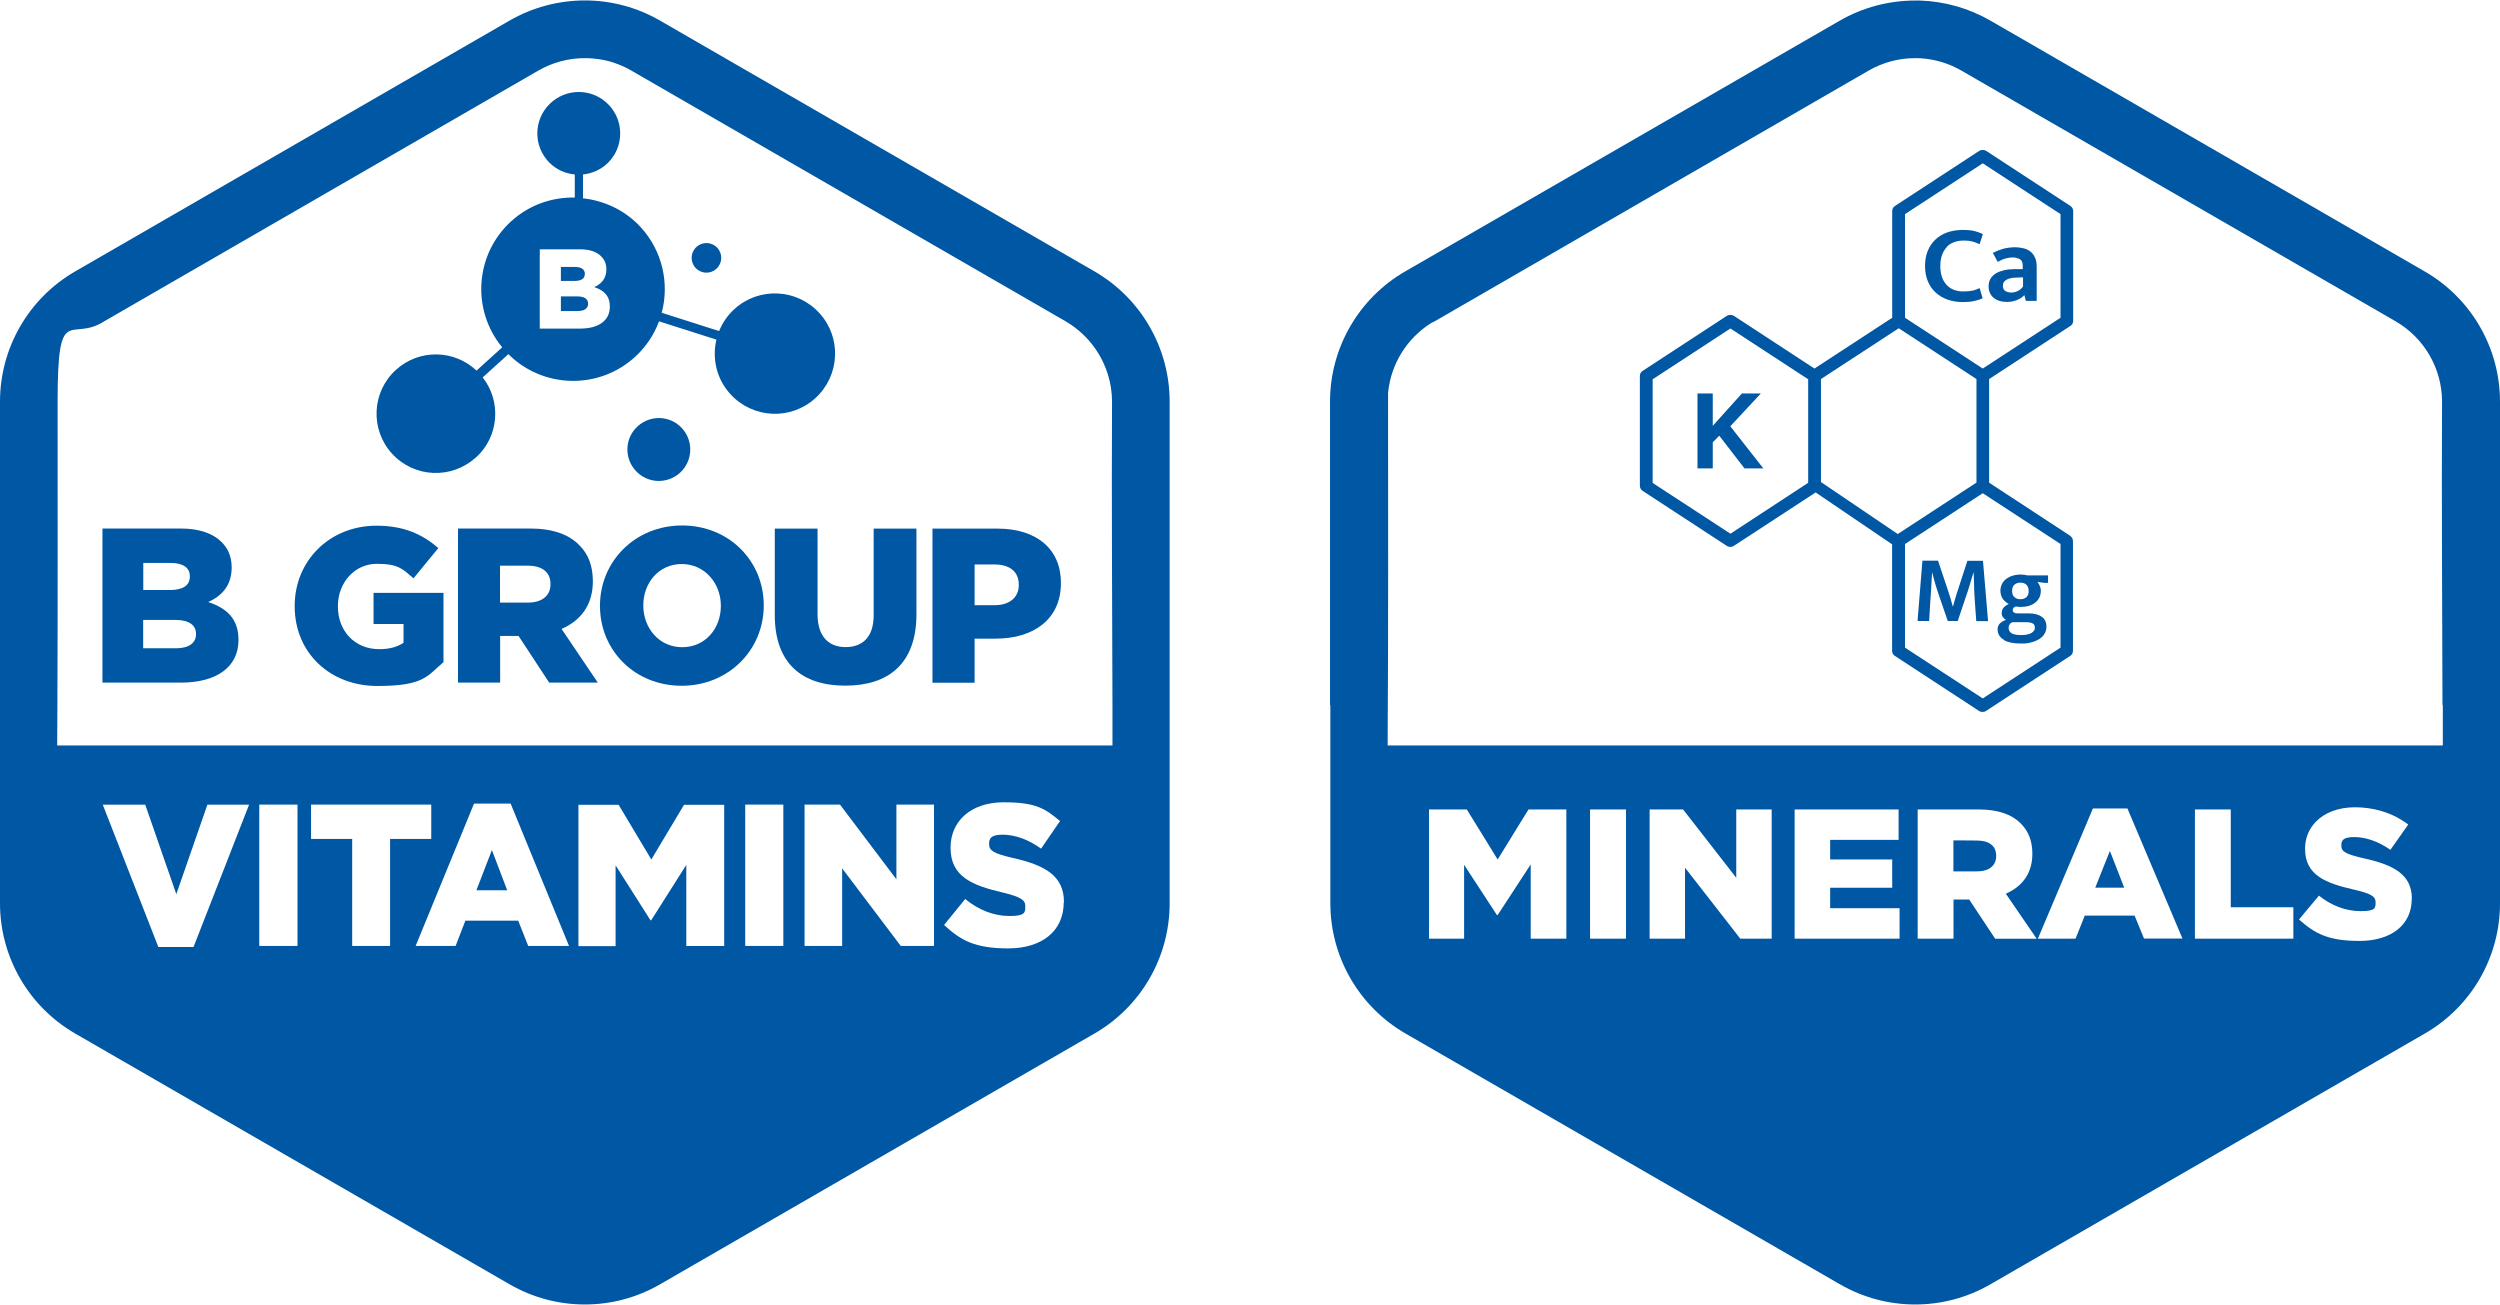 <svg xmlns="http://www.w3.org/2000/svg" id="Livello_1" viewBox="0 0 2308.38 1205"><defs><style>      .st0 {        fill: #0057a4;      }    </style></defs><g><polygon class="st0" points="439.9 822 468.3 822 454.2 784.9 439.9 822"></polygon><path class="st0" d="M588.8,393.6c-11.9,10.8-12.7,29.1-1.9,41s29.1,12.7,41,1.9c11.8-10.8,12.7-29.1,1.9-41s-29.1-12.7-41-1.9Z"></path><path class="st0" d="M661.5,248.2c5.6-5.1,6-13.7.9-19.3s-13.7-6-19.3-.9-6,13.7-.9,19.3,13.7,6,19.3.9Z"></path><path class="st0" d="M543,280.5v-.2c0-4-3.1-6.6-9.8-6.6h-15.3v13.5h15.5c6.1,0,9.6-2.4,9.6-6.7h0Z"></path><path class="st0" d="M540,253v-.2c0-4-3.1-6.3-9.1-6.3h-13v12.9h12.6c6.1,0,9.5-2.1,9.5-6.4Z"></path><path class="st0" d="M439.2,422.5h.2c21.3-19.3,23.8-51.7,6.3-74l23.7-21.5c31.8,31.7,83.2,33.2,116.8,2.7,10.3-9.4,17.8-20.7,22.3-33l53,16.9c-4.1,17.3,0,36.2,12.9,50.3,20.7,22.7,55.8,24.4,78.5,3.7s24.4-55.8,3.7-78.5-55.8-24.4-78.5-3.7c-6.4,5.8-11.1,12.8-14.1,20.3l-53-16.9c7.1-26.9.9-56.7-19.2-78.8-14.5-15.9-33.7-24.7-53.5-26.9v-22c8.3-.9,16.4-4.3,22.9-10.6,15.1-14.8,15.3-39,.5-54.1s-39-15.3-54.1-.5-15.3,39-.5,54.1c6.6,6.7,15,10.3,23.6,11.1v21.3c-20.9-.4-41.9,6.7-58.6,21.8-33.6,30.5-37,81.9-8.4,116.5l-23.7,21.5c-20.6-19.5-53.1-20.1-74.4-.7-22.4,20.3-24,55-3.7,77.3,20.3,22.4,55,24,77.3,3.7h0ZM498.4,230.2h37.1c9.1,0,15.5,2.3,19.7,6.6,2.9,2.9,4.7,6.8,4.7,11.8v.2c0,8.5-4.8,13.5-11.2,16.3,8.8,2.9,14.4,8,14.4,17.9v.2c0,12.6-10.1,20.2-27.4,20.2h-37.3v-73.2h0Z"></path><path class="st0" d="M192.2,555.9h0c12.4-5.5,21.7-15.2,21.7-31.7v-.4c0-9.8-3.4-17.3-9-23-8.2-8.3-20.7-12.8-38.3-12.8h-72v142.3h72.4c33.5,0,53.2-14.8,53.2-39.2v-.4c0-19.3-10.8-29.1-27.9-34.8h-.1ZM132.3,519.8h25.3c11.6,0,17.7,4.5,17.7,12.2v.4c0,8.3-6.6,12.4-18.5,12.4h-24.5v-25h0ZM181,585.6c0,8.3-6.8,13-18.7,13h-30.1v-26.2h29.7c13,0,19.1,5.1,19.1,12.8v.4Z"></path><path class="st0" d="M344.9,576.2h27.7v17.3c-5.8,3.9-13,5.9-22.5,5.9-22.3,0-38.1-16.5-38.1-39.4v-.4c0-21.8,15.6-39,35.9-39s23.9,4.9,33.9,13.4l22.9-27.9c-14.8-13-32.3-20.7-57-20.7-43.5,0-75.6,32.5-75.6,74v.4c0,43.1,32.7,73.6,76.4,73.6s46.1-9.6,61-22v-64h-64.6v28.9-.1Z"></path><path class="st0" d="M547.4,537v-.4c0-14-4.2-25-12.4-33.1-9.4-9.8-24.3-15.5-45.7-15.5h-66.4v142.3h38.9v-43.1h17l28.3,43.1h44.9l-33.5-49.6c17.5-7.5,28.9-22,28.9-43.7ZM508.3,539.5c0,10.4-7.6,16.9-20.9,16.9h-25.7v-34.1h25.5c13,0,21.1,5.7,21.1,16.9v.3h0Z"></path><path class="st0" d="M629.8,485.2h0c-43.3,0-75.8,33.1-75.8,74v.4c0,40.9,32.1,73.6,75.4,73.6s75.8-33.1,75.8-74v-.4c0-40.9-32.1-73.6-75.4-73.6h0ZM629.9,597.6c-21.5,0-35.9-17.9-35.9-38.4v-.4c0-20.5,14.2-38,35.5-38s36.1,17.9,36.1,38.4v.4h0c0,20.5-14.2,38-35.7,38h0Z"></path><path class="st0" d="M806.7,568.2h0c0,19.9-10.2,29.3-25.9,29.3s-25.9-9.8-25.9-30.3v-79.1h-39.5v79.9c0,44.5,25.1,65.1,65,65.1s65.8-20.1,65.8-66.1v-78.9h-39.5v80.1h0Z"></path><path class="st0" d="M921.2,488.1h-60.2v142.3h38.9v-40.7h19.3c34.9,0,60.4-17.7,60.4-51.2v-.4c0-31.5-22.9-50-58.4-50h0ZM940.7,540.3c0,11.2-8.4,18.5-22.3,18.5h-18.5v-37.6h18.3c14,0,22.5,6.5,22.5,18.7v.4h0Z"></path><path class="st0" d="M1010.6,250.6L609.4,19c-20.9-12.1-44.6-18.5-68.8-18.6h-.4c-24.5,0-48.5,6.4-69.7,18.6L69.4,250.6C26.5,275.4,0,321.2,0,370.8h0v463.3c0,49.6,26.5,95.4,69.4,120.2l401.2,231.6c43,24.8,95.9,24.8,138.8,0l401.2-231.6c43-24.8,69.4-70.6,69.4-120.2v-463.2h0c0-49.7-26.5-95.5-69.4-120.3h0ZM178.7,874.4h-32.5l-51.3-131.4h39.2l28.7,82.6,28.7-82.6h38.5l-51.3,131.4h0ZM274.7,873.4h-35.3v-130.5h35.3v130.5ZM360.2,873.4h-35v-98.8h-38v-31.7h111v31.7h-38v98.8ZM487.7,873.4h0l-9.2-23.3h-48.8l-9,23.3h-36.9l53.9-131.4h33.8l53.9,131.4h-37.7ZM668.6,873.5h-34.9v-74.9l-32.4,51.1h-.7l-32.2-50.7v74.6h-34.3v-130.5h37.1l30.2,50.5,30.2-50.5h37.1v130.5l-.1-.1ZM723.3,873.4h-35.2v-130.5h35.2v130.5ZM862.4,873.4h-30.7l-54.1-71.6v71.6h-34.7v-130.5h32.7l52.1,69v-69h34.7v130.5ZM982.4,833.2h-.2c0,26.7-20.4,42.5-51.2,42.5s-43.8-7.3-59.3-21.6l19.5-24c12.5,10.2,26.4,15.7,41,15.7s14.5-3.4,14.5-8.9v-.4c0-5.4-4.2-8.4-21.3-12.5-26.9-6.3-47.7-14.2-47.7-41v-.4c0-24.2,18.6-41.8,49-41.8s38.3,6,52.1,17.3l-17.5,25.5c-11.6-8.4-24.2-12.9-35.4-12.9s-12.6,3.7-12.6,8.4v.4c0,6,4.3,8.6,21.9,12.7,29.1,6.5,47.2,16.2,47.2,40.6v.4ZM52.8,688.3c0-12.4.1-24.8.2-37.2h0c.4-93,.2-186.7.2-280.1s11.7-54.2,43-74.3L497,65.2c13.2-7.6,28.1-11.6,43.3-11.5,4.7,0,9.3.4,13.9,1.1,4.7.8,9.3,1.9,13.7,3.5,5.2,1.8,10.3,4.1,15.1,6.9l400.8,231.4c11.5,6.7,21.1,15.8,28.3,26.4,9.4,14,14.7,30.6,14.7,48-.5,93.3.2,187.1.4,280.1h0v37.2H52.8Z"></path></g><g><path class="st0" d="M1825.28,776.1h.1c0-.1-21.7-.1-21.7-.1v28.6h21.8c11.3,0,17.7-5.5,17.7-14.1v-.3c0-9.4-6.8-14.1-17.9-14.1h0Z"></path><polygon class="st0" points="1934.68 819.6 1961.38 819.6 1948.18 785.7 1934.68 819.6"></polygon><polygon class="st0" points="1625.88 363.3 1608.38 363.3 1581.48 393.2 1581.48 363.3 1567.38 363.3 1567.38 432.5 1581.48 432.5 1581.48 408.4 1587.48 402.3 1610.78 432.5 1628.18 432.5 1597.68 393.6 1625.88 363.3"></polygon><path class="st0" d="M1812.08,212.3c-4.6,0-9.9.8-14.1,2.3-4.2,1.5-7.9,3.7-10.9,6.6-3.1,2.9-5.4,6.4-7.1,10.5-1.7,4.1-2.5,8.7-2.5,13.9s.9,9.9,2.6,14.1c1.7,4.1,4.1,7.6,7.2,10.4,3,2.8,6.7,5,10.9,6.5s8.7,2.3,13.6,2.3,8.2-.3,11.3-1,5.6-1.5,7.6-2.5l-2.8-9.4c-1.9,1-3.9,1.7-6.2,2.3-2.3.5-5.1.8-8.5.8s-5.8-.4-8.5-1.3c-2.6-.9-4.9-2.3-6.8-4.2-1.9-1.9-3.5-4.4-4.6-7.3-1.1-3-1.7-6.5-1.7-10.6s.6-7.8,1.8-10.8,2.8-5.4,4.7-7.3h-.2c2-2,4.3-3.3,7-4.2s5.5-1.3,8.6-1.3,5.5.3,7.8.9c2.2.6,4.4,1.4,6.6,2.5l3-9.4c-2.1-1-4.6-1.9-7.5-2.7s-6.7-1.1-11.3-1.1h0Z"></path><path class="st0" d="M1840.78,274.9h0c3,2.6,7.2,3.9,12.6,3.9s11.9-2.1,15.6-6.1h.3l1.3,5.1h10v-31.5c0-3.3-.5-6.1-1.5-8.3-1-2.3-2.4-4.2-4.1-5.6-1.8-1.4-3.9-2.5-6.4-3.1-2.4-.6-5.2-1-8.2-1s-7.4.5-10.7,1.4c-3.2.9-6.4,2.2-9.6,3.8l4.5,8.3c2.7-1.5,5.2-2.6,7.5-3.2,2.3-.6,4.4-.9,6.4-.9s5,.6,6.7,1.7c1.7,1.1,2.5,3,2.5,5.7v3.4h-7.5c-3.4,0-6.6.3-9.6,1-2.9.7-5.5,1.6-7.6,2.9s-3.8,2.9-5,4.9-1.8,4.3-1.8,7.1c0,4.3,1.5,7.8,4.5,10.5h.1ZM1852.18,258.6h.1c1.9-1.4,5.2-2.2,9.9-2.3l5.8-.2v8.4c-1.2,1.8-2.8,3.2-4.7,4.1-1.9,1-3.9,1.5-6,1.5s-3.9-.4-5.5-1.3-2.4-2.6-2.4-5.1.9-3.7,2.8-5.1h0Z"></path><path class="st0" d="M1911.78,190.2l-77.7-50.8c-2-1.3-4.7-1.3-6.7,0l-77.7,50.8c-1.6,1-2.5,2.8-2.5,4.6v98.6l-71.8,46.9-74.3-48.6c-2-1.3-4.7-1.3-6.7,0l-77.7,50.8c-1.6,1-2.5,2.8-2.5,4.6v101.5c0,1.8,1,3.6,2.5,4.6l77.7,50.8c1,.7,2.2,1,3.3,1s2.3-.3,3.3-1l75.5-49.3,70.6,47.9v98.4c0,1.8,1,3.6,2.5,4.6l77.7,50.8c1,.7,2.2,1,3.3,1s2.3-.3,3.3-1l77.7-50.8c1.6-1,2.5-2.8,2.5-4.6v-101.5c0-1.8-1-3.6-2.5-4.6h.2l-75.1-49.2v-95.7l75.1-49.1c1.6-1,2.5-2.8,2.5-4.6v-101.5c0-1.8-1-3.6-2.5-4.6h0ZM1669.58,445.8l-3.2,2.1-68.6,44.9-71.8-46.9v-95.7l71.8-46.9,71.8,46.9v87.2h0c0-.1,0,8.4,0,8.4h0ZM1681.38,445.1v-95.1l71.8-46.9,71.8,46.9v95.6l-72.7,47.5-70.9-48h0ZM1902.58,502.3v95.7h0l-71.8,46.9-71.8-46.9v-95.7l3.4-2.2,32.9-21.5,35.5-23.2,71.8,46.9h0ZM1902.58,293.4l-71.8,46.9-71.8-46.9v-95.7l71.8-46.9,71.8,46.9v95.7h0Z"></path><path class="st0" d="M1807.58,545.6h0c-.4,1-.7,2.1-1.1,3.3-.3,1.2-.7,2.5-1.1,3.8-.4,1.3-.7,2.5-1.1,3.7-.3,1.2-.6,2.3-.9,3.3h-.4c-.6-2.3-1.2-4.6-1.9-7s-1.5-4.8-2.3-7.2l-9.3-27.8h-14.4l-.3,3.5-4.2,52.2h10.7l1-16.8c.3-4.2.6-8.9.9-13.9.3-5,.5-9.8.8-14.4.7,2.8,1.5,5.9,2.5,9.3,1,3.5,2.2,7.2,3.6,11.4l8.4,24.4h9.2l8.2-24.4c1.1-3,2.1-6.3,3.2-10,1.1-3.7,2.1-7.2,3.3-10.7l.3,8.8c0,6.1.4,12.1.8,18.2.4,6,.8,12.1,1.3,18.2h10.9l-4.7-55.7h-14.4l-9,27.8h0Z"></path><path class="st0" d="M1850.28,590.7l-.2.2c3.8,2.2,9.1,3.3,15.7,3.3s6.9-.4,9.8-1.1c2.9-.7,5.4-1.8,7.5-3.1,2.1-1.4,3.7-3,4.8-4.9s1.7-4,1.7-6.3c0-4.2-1.4-7.3-4.3-9.3-2.9-2-6.7-3.1-11.5-3.1h-10.4c-3.3,0-4.9-1-4.9-3s.9-2.6,2.8-3.4c1.2.2,2.7.4,4.5.4,2.8,0,5.3-.3,7.6-1s4.2-1.7,5.9-3c1.6-1.3,2.9-2.9,3.8-4.7.9-1.8,1.3-3.9,1.3-6.1s-.3-3-.9-4.5c-.6-1.4-1.3-2.7-2.2-3.8l6.3.9h3.5v-6.9h-18.9c-1-.2-2-.4-3.2-.6-1.1,0-2.2-.2-3.2-.2-2.7,0-5.2.4-7.5,1.1-2.3.7-4.2,1.7-5.9,3s-3,2.9-3.9,4.7c-.9,1.9-1.4,3.9-1.4,6.2s.8,5.8,2.4,7.7c1.6,2,3.4,3.5,5.4,4.5-2,.8-3.6,1.9-4.8,3.3-1.2,1.4-1.8,3-1.8,4.9s.4,3,1.2,4,1.7,1.9,2.7,2.5c-2.4.8-4.2,1.9-5.6,3.3s-2.1,3.2-2.1,5.3c0,4.2,1.9,7.5,5.8,9.7h0ZM1859.98,539.9h0c1.4-1.3,3.3-1.9,5.6-1.9s4.1.6,5.5,1.9c1.4,1.3,2.1,3.2,2.1,5.9s-.7,4.3-2.1,5.6c-1.4,1.2-3.2,1.9-5.5,1.9s-4.1-.6-5.5-1.9c-1.5-1.2-2.2-3.2-2.2-5.8s.7-4.4,2.1-5.7h0ZM1855.68,576.6h-.2c.7-1,1.6-1.7,2.8-2.1h12.6c2.5,0,4.5.4,5.9,1.1,1.4.7,2.1,2,2.1,3.9s-.2,1.7-.7,2.6c-.5.8-1.2,1.6-2.2,2.2-1,.7-2.3,1.2-3.9,1.5-1.6.4-3.5.6-5.7.6-4.2,0-7.2-.6-9-1.7-1.8-1.2-2.7-2.8-2.7-4.8s.3-2.4,1-3.3h0Z"></path><path class="st0" d="M2238.98,250.7L1837.78,19c-19.8-11.4-42-17.7-64.8-18.5h-4.6c-24.5,0-48.5,6.4-69.7,18.6l-401.2,231.5c-42.9,24.8-69.4,70.6-69.4,120.2v280.3h.3v183c0,49.6,26.5,95.4,69.4,120.2l401.2,231.6c43,24.8,95.9,24.8,138.8,0l401.2-231.6c43-24.8,69.4-70.6,69.4-120.2v-463.2c0-49.6-26.5-95.4-69.4-120.2h0ZM1446.28,764.5v102.2h-32.9v-68.5l-30.5,46.7h-.7l-30.3-46.4v68.2h-32.4v-119.3h34.9l10.8,17.5,17.7,28.7,21.8-35.4,6.7-10.8h34.9v17.1h0ZM1501.38,764.1h0v102.6h-33.2v-119.3h33.2v16.7ZM1635.88,763.1v103.6h-29l-51-65.5v65.5h-32.7v-119.3h30.9l12.7,16.3,36.4,46.8v-63.1h32.7v15.7ZM1753.88,866.7h-96.8v-119.3h96v28.1h-63.2v18.1h57.3v26.1h-57.3v18.9h64.1v28.1h-.1ZM1842.38,866.8h-.1l-24-36.2h-14.5v36.1h-33.1v-119.3h56.4c18.2,0,30.8,4.8,38.9,13,.2.2.4.5.6.7,6.5,6.7,10,15.7,10,27.1v.3c0,18.2-9.7,30.3-24.5,36.7l28.5,41.6h-38.2ZM1979.68,866.6h0c0,.1-8.7-21.2-8.7-21.2h-46l-8.5,21.3h-34.8l44.9-106.2,5.9-14h31.9l5.7,13.5,45.1,106.6h-35.5ZM2026.68,866.7v-119.3h33.1v90.3h57.8v29h-90.9,0ZM2226.88,830h0c0,24.3-19.3,38.8-48.2,38.8s-41.2-6.7-55.9-19.8l18.4-22c11.8,9.4,24.9,14.3,38.7,14.3s13.6-3.1,13.6-8.2v-.3c0-4.9-3.9-7.7-20.1-11.4-25.4-5.8-45-13-45-37.5v-.3c0-10,3.7-18.6,10.3-25.2,8-8,20.2-13,35.9-13s31.6,4.3,43.6,12.2c1.9,1.2,3.8,2.3,5.5,3.7l-16.5,23.4c-10.9-7.7-22.8-11.8-33.4-11.8s-11.9,3.4-11.9,7.7v.3c0,5.5,4.1,7.8,20.6,11.6,27.4,6,44.5,14.8,44.5,37.2v.3h-.1ZM1281.28,688.3c.7-105.2.4-211.4.4-317.2s0-5.8,0-8.5c2.6-26.4,17.3-50.2,39.9-64.4,1-.4,2-.9,3.1-1.5l400.7-231.5c13.2-7.6,28.1-11.6,43.3-11.5,1.5,0,3,0,4.6.1,13.3.8,26.2,4.7,37.8,11.4l400.8,231.4c26.6,15.4,43,43.7,43,74.4-.5,93.3.2,187.1.4,280.1h.3v37.2h-974.3Z"></path></g></svg>